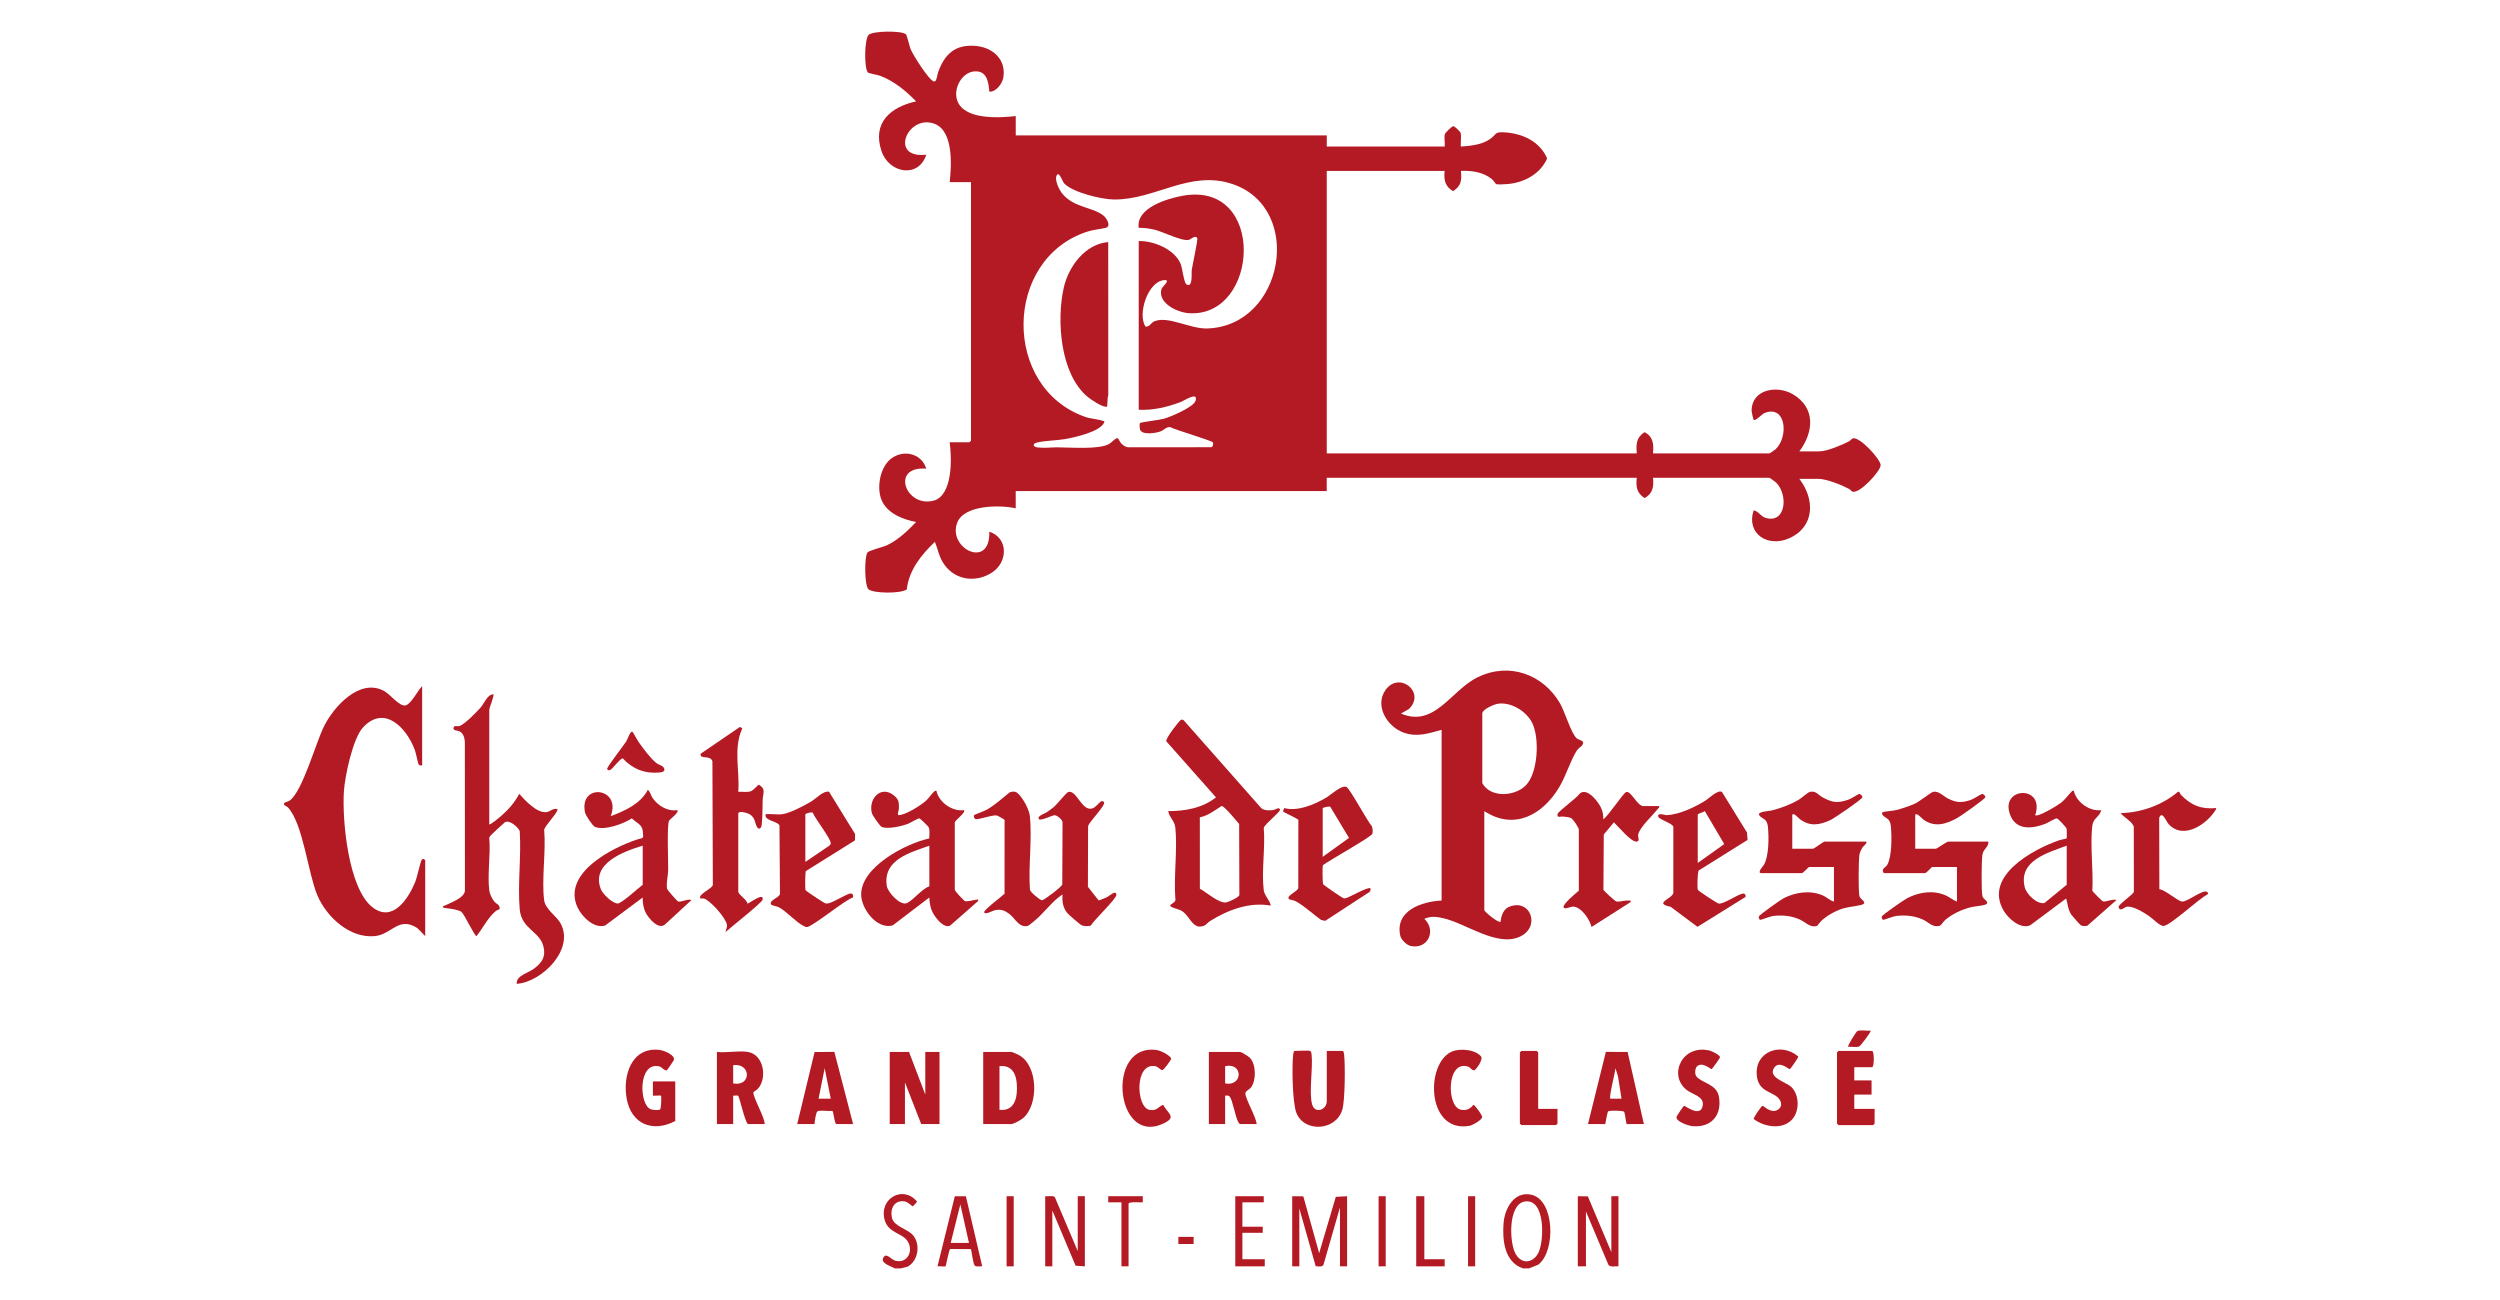 <?xml version="1.0" encoding="UTF-8"?>
<svg xmlns="http://www.w3.org/2000/svg" id="Calque_1" version="1.1" viewBox="0 0 200 104">
  <path d="M177.29,64.727c-.682,1.185-2.596,2.497-3.783,1.221-.239-.257-.523-1.124-.771-.53l.013,5.718c.48.05,1.472.965,1.822.988.43.028,1.651-.996,1.988-.773.077.051.124.133.042.207-.704.335-2.927,2.453-3.507,2.518-.288.032-.857-.577-1.161-.784-.422-.286-1.328-.863-1.823-.745-.153.036-.545.433-.621.013-.035-.193,1.123-.965,1.221-1.206l-.008-5.203c0-.069-.044-.114-.075-.169-.199-.346-.729-.616-.98-.93,1.664-.044,3.325-.64,4.596-1.712.151-.031.139.147.237.249.798.83,1.631,1.173,2.81,1.056v.081Z" fill="#b41a24"></path>
  <path d="M122.322,101.47h-.488c-1.482-.506-1.656-2.257-1.548-3.62.093-1.172.837-2.559,2.203-2.277,1.902.391,1.988,4.56.558,5.608l-.726.29ZM121.977,96.122c-1.341.221-1.255,3.331-.7,4.238.512.838,1.43.658,1.818-.192.452-.991.526-4.318-1.118-4.046Z" fill="#b41a24"></path>
  <path d="M72.071,101.47h-.488c-.266-.157-1.122-.399-.938-.811.241-.539.626.121,1.014.207.954.213,1.414-.784.969-1.538-.418-.708-1.55-.653-1.853-1.724-.488-1.726,1.485-2.832,2.591-1.469-.007.039-.334.375-.36.374-.039-0-.351-.358-.657-.4-.815-.112-1.156.6-.992,1.321.157.693,1.255.874,1.692,1.397.6.719.419,2.032-.428,2.501l-.549.142Z" fill="#b41a24"></path>
  <path d="M75.974,14.572c.147-1.317.322-4.098-1.222-4.672-2.138-.794-3.68,2.818-.649,2.477-.62,1.916-2.981,1.49-3.58-.282-.768-2.271.722-3.536,2.767-3.986-.825-.845-1.779-1.639-2.904-2.055-.207-.076-.889-.179-.959-.261-.311-.363-.274-2.724.076-3.016.365-.304,2.607-.343,2.975-.034.075.063.28.956.367,1.177.182.46,1.478,2.515,1.87,2.602.221.049.265-.554.328-.728.533-1.474,1.363-2.259,3.008-2.12,1.371.116,2.464,1.088,2.214,2.544-.082.474-.591,1.158-1.118,1.117-.057-.644-.148-1.532-.945-1.621-1.167-.13-1.994,1.33-1.615,2.35.574,1.544,3.356,1.368,4.673,1.222v1.544h24.882v.894h9.432c.04-.298-.065-.725.017-.999.032-.108.559-.629.674-.629.117,0,.561.44.593.548.059.198-.023,1.042.016,1.081.767-.055,1.655-.139,2.304-.583.615-.421.318-.625,1.304-.545,1.398.114,2.709.75,3.29,2.075-.542,1.24-1.815,1.925-3.128,2.049-.214.02-.773.054-.948.012-.032-.008-.227-.311-.344-.406-.686-.554-1.621-.697-2.478-.652.068.769.037,1.168-.621,1.62-.643-.354-.764-.925-.68-1.62h-9.432v22.598h24.8c-.055-.757-.05-1.251.621-1.701.711.366.741.977.68,1.701h9.31c.029,0,.431-.273.488-.326,1.073-1.0.846-3.594-.873-2.905-.236.094-.71.662-.874.547-.032-.022-.168-.658-.166-.768.037-1.684,2.041-2.027,3.309-1.277,1.834,1.084,1.662,3.024.515,4.566h1.586c.618,0,1.808-.503,2.374-.796.121-.063.235-.225.326-.249.533-.141,2.2,1.658,2.216,2.143.015.457-1.715,2.36-2.27,2.116-.073-.032-.16-.163-.273-.221-.601-.311-1.793-.796-2.456-.796h-1.504c1.246,1.626,1.253,3.832-.813,4.755-1.703.761-3.454-.352-2.845-2.235.378.065.57.473.915.588,1.658.548,1.888-1.821.872-2.822-.065-.064-.494-.367-.528-.367h-9.31c.074.699-.011,1.272-.68,1.62-.631-.434-.69-.885-.621-1.62h-24.8v1.057h-24.882v1.382c-1.247-.285-4.12-.281-4.675,1.139-.807,2.065,2.661,3.797,2.561.731,1.535.499,1.504,2.434.219,3.267-1.401.909-3.174.565-3.994-.917-.283-.511-.358-1.012-.576-1.536-1.08,1.015-2.084,2.276-2.25,3.805-.506.357-2.668.318-3.057-.005-.324-.269-.353-2.545-.092-2.94.114-.173,1.251-.441,1.592-.603.886-.421,1.629-1.147,2.302-1.845-1.006-.202-2.134-.61-2.667-1.56-.552-.984-.266-2.765.633-3.482.992-.79,2.472-.469,2.847.774-2.887-.23-1.65,3.131.572,2.563,1.564-.399,1.48-3.443,1.299-4.676h1.586c.009,0,.122-.113.122-.122V14.572h-1.708ZM91.098,32.78v-13.494c1.194-.032,2.863.657,3.349,1.814.151.358.26,1.512.47,1.646.523.334.392-.911.42-1.132.046-.368.518-2.468.442-2.575-.184-.259-.491.107-.673.15-.554.13-2.06-.653-2.735-.81-.415-.096-.845-.166-1.274-.149-.228-1.603,2.274-2.34,3.493-2.565,6.733-1.244,6.185,9.739.534,9.392-.905-.056-2.473-.768-2.221-1.891.056-.248.827-.803.225-.756-1.28.099-2.148,2.687-1.494,3.712.348.047.428-.298.718-.418,1.098-.458,2.854.62,4.234.574,6.127-.205,7.768-9.583,2.037-11.545-3.433-1.176-6.191,1.262-9.519,1.227-.985-.01-3.238-.555-3.944-1.261-.182-.182-.415-1.002-.609-.697-.231.363.194,1.208.448,1.508.93,1.103,2.347,1.04,3.249,1.711.284.212.686.89.205,1.007-.504.122-.946.132-1.482.307-6.714,2.193-6.806,12.495-.144,14.82.446.156,1.005.17,1.397.313.061.022.169-.006.11.13-.325.753-2.389,1.201-3.141,1.331-.7.121-1.576.112-2.245.279-.389.097-.291.348.057.387.578.065,1.019-.006,1.546-.008,1.045-.002,3.384.203,4.194-.279.219-.13.49-.486.686-.453.056.01.214.635.821.729l6.651-.006c.139-.024.183-.305.125-.388-.102-.148-2.994-.994-3.388-1.212-.308-.062-.505.214-.776.326-.353.145-1.521.338-1.666-.152-.027-.09-.045-.459-.006-.504.062-.074,1.564-.251,1.895-.341.535-.145,2.382-.924,2.551-1.433.265-.802-.897-.018-1.204.097-1.062.4-2.189.666-3.332.611Z" fill="#b41a24"></path>
  <path d="M115.33,58.386c-1.046.282-1.949.608-3.031.226-1.322-.466-2.372-2.161-1.441-3.436,1.095-1.499,3.219.213,1.863,1.538l-.643.371c2.699,1.148,4.003-1.871,6.15-2.914,2.496-1.213,5.221-.238,6.576,2.101.38.655.915,2.475,1.345,2.801.242.183.655.138.443.534-.053.099-.31.223-.451.443-.506.796-.87,2.034-1.396,2.913-1.32,2.21-3.595,3.499-6.001,1.926v7.926c0,.095,1.035.993,1.3.935.051-.478.216-1.019.7-1.211,1.722-.686,2.548,1.662.793,2.418-1.835.791-4.296-1.111-6.11-1.508-.547-.12-.948-.17-1.48.058.987.915.291,2.458-1.08,2.175-.344-.071-.783-.508-.854-.853-.407-1.997,1.737-2.706,3.315-2.786v-13.657ZM119.864,56.294c-.329.044-1.216.425-1.28.752l0,5.606c.658,1.193,2.575,1.064,3.454.205,1.014-.992,1.14-3.791.543-5.013-.453-.929-1.674-1.688-2.717-1.549Z" fill="#b41a24"></path>
  <path d="M33.773,61.231c-.119.002-.205.033-.285-.081-.048-.07-.215-.921-.304-1.159-.642-1.721-2.396-3.65-4.131-1.811-.828.877-1.461,3.907-1.541,5.126-.15,2.308.35,7.754,2.275,9.267,1.614,1.268,2.866-.645,3.431-2.018.151-.368.411-1.615.515-1.762.115-.164.284-.012.284.04v6.056l-.623-.637c-1.502-.982-2.042.499-3.403.636-2.006.202-3.88-1.539-4.608-3.277-.747-1.784-1.137-5.696-2.34-7.009-.074-.081-.312-.174-.328-.242-.048-.191.323-.218.436-.295,1.052-.721,2.112-4.664,2.786-5.994.806-1.59,2.867-3.851,4.801-2.787.494.272,1.208,1.236,1.69,1.152.456-.079,1.011-1.242,1.345-1.545v6.341Z" fill="#b41a24"></path>
  <path d="M39.139,65.946c.072.082.834-.566.933-.652.591-.515,1.1-1.087,1.466-1.785.465.526,1.414,1.558,2.188,1.46.272-.034.525-.342.861-.242.167.16-1.05,1.373-1.052,1.671.149,1.76-.215,3.892-.006,5.606.088.721.95,1.245,1.282,1.807,1.226,2.075-1.439,4.758-3.476,4.897-.044-.68.899-.837,1.409-1.233.627-.487.933-.931.731-1.76-.297-1.218-1.761-1.384-1.899-2.979-.173-1.997.137-4.237.001-6.26-.159-.336-.828-.908-1.181-.697-.067.04-1.096.992-1.139,1.056-.043.064-.117.113-.115.21.119,1.319-.169,2.937.005,4.218.036.262.218.631.379.841.117.152.338.253.387.344.201.375-.093.305-.231.418-.638.519-1.051,1.382-1.558,2.02-.169.001-.954-1.715-1.202-1.926-.284-.243-1.382-.304-1.441-.349-.163-.125.06-.141.116-.17.463-.235,1.518-.582,1.596-1.167l-.005-11.953c-.034-.32-.114-.64-.412-.807-.165-.092-.595-.042-.481-.331.068-.171.301-.05.462-.1.405-.126,1.382-1.128,1.694-1.485.32-.367.518-1.024,1.015-1.057.102.103-.325,1.056-.325,1.26v9.145Z" fill="#b41a24"></path>
  <path d="M101.669,72.449c-1.706-.309-3.412.336-4.84,1.218-.154.095-.357.325-.447.366-.93.425-1.154-.672-1.747-1.095-.351-.251-.685-.218-1.016-.449-.044-.183.496-.286.41-.564-.142-1.827.176-3.902 0-5.698-.055-.567-.483-.816-.573-1.337,1.352.002,2.745-.242,3.821-1.101l-3.973-4.486c-.059-.264,1.077-1.693,1.178-1.724.092-.028.175.003.239.071l6.174,6.996c.244.214.666.194.972.158.132-.015.48-.285.532-.035.041.195-1.234,1.16-1.299,1.464.137,1.558-.189,3.442-.004,4.959.059.48.479.796.571,1.258ZM95.987,65.386l.003,5.709c.519.282,1.553,1.209,2.123,1.093.196-.04 1-.398,1.036-.593l-.017-5.674c-.203-.232-1.176-1.443-1.407-1.442-.551.353-1.078.778-1.738.906Z" fill="#b41a24"></path>
  <path d="M83.13,65.539c-.237-.23.47-.469.564-.533.199-.133.43-.293.612-.445.262-.22.996-1.154,1.158-1.203.667-.199,1.1,1.626,1.951,1.305.276-.104.502-.46.672-.548.111-.057.222-.007.245.084.072.287-1.163,1.511-1.284,1.885l-.015,4.859.86,1.093c.045.011.586-.224.686-.275.174-.087.718-.609.728-.17.007.322-1.792,2.006-2.032,2.444-.166.081-.554.067-.729-.004-.128-.051-1.073-.869-1.184-1.011-.338-.434-.397-.924-.365-1.465-.843.558-1.427,1.434-2.193,2.074-.094.078-.488.412-.546.429-.731.221-1.038-.599-1.529-.959-.375-.274-.636-.367-1.102-.289-.205.035-.838.413-.89.165-.038-.182,1.416-1.264,1.627-1.479l.002-5.904c-.008-.035-.572-.351-.622-.357-.412-.049-1.462.354-1.688.296-.122-.031-.18-.248-.132-.317.033-.047.831-.327,1.05-.455.632-.369,1.231-.91,1.797-1.373.237-.085.459-.092.652.077.39.342.907,1.278.963,1.801.201,1.864-.131,4.026.012,5.922.047.216.804.814.948.839.146.025,1.582-1.078,1.636-1.26l.021-4.946c.037-.227-.439-.592-.612-.6-.222-.01-1.109.468-1.262.319Z" fill="#b41a24"></path>
  <path d="M143.383,67.897h1.667c.074,0,.841-.569.894-.569h3.293c.283,0-.218.431-.232.456-.11.187-.231.422-.258.64-.064.52-.085,2.785.004,3.252.051.27.571.452.321.65-.15.118-1.213.231-1.543.327-.631.183-1.24.52-1.745.938-.127.105-.395.478-.426.486-.561.155-.905-.299-1.35-.504-.673-.311-1.383-.377-2.12-.3-.265.028-1.011.326-1.065.316-.086-.017-.148-.171-.115-.276.037-.116,1.743-1.331,1.969-1.447.95-.487,2.114-.668,3.119-.243.348.147.57.412.921.502v-2.764h-1.992c-.037,0-.484.488-.569.488h-3.253c-.385,0,.184-.612.219-.675.4-.732.39-2.189.313-3.027-.064-.698-.488-.613-.697-.929-.197-.296.802-.329,1.006-.381.736-.188,1.497-.473,2.152-.857.234-.137.728-.598.913-.634.483-.092.65.257,1.011.449.792.422,1.186.471,2.054.178.224-.076.772-.442.85-.455.105-.017.287.16.265.265-.036.173-2.247,1.683-2.567,1.828-.88.399-1.614.522-2.428-.073-.066-.048-.612-.67-.612-.283v2.642Z" fill="#b41a24"></path>
  <path d="M153.221,67.897h1.667c.056,0,.855-.569.976-.569h3.212c.017.474-.426.566-.49,1.096-.063.526-.086,2.78.004,3.252.051.27.571.452.321.65-.168.133-.924.17-1.217.246-.77.199-1.456.511-2.071,1.019-.185.153-.307.45-.49.486-.569.113-.832-.294-1.286-.504-.673-.311-1.383-.377-2.12-.3-.265.028-1.011.326-1.065.316-.086-.017-.148-.17-.115-.276.037-.12,1.801-1.344,2.035-1.462.96-.485,2.044-.655,3.053-.228.336.142.587.386.921.502v-2.764h-1.992c-.037,0-.43.488-.569.488h-3.253c-.073,0-.14-.16-.11-.271.034-.125.263-.246.346-.387.378-.641.368-2.284.296-3.045-.02-.206-.052-.384-.179-.553-.107-.142-.705-.384-.476-.621.038-.04.881-.115,1.092-.17.457-.117,1.086-.323,1.509-.523.318-.151,1.292-.907,1.427-.933.471-.09.823.359,1.229.557.647.316,1.024.327,1.72.117.269-.081.867-.485.966-.501.106-.017.287.16.265.265-.028.137-1.978,1.513-2.248,1.659-.912.495-1.788.772-2.701.131-.075-.053-.658-.708-.658-.318v2.642Z" fill="#b41a24"></path>
  <path d="M74.916,63.264c.178.902,1.275,1.689,2.196,1.545.198.193-.727.788-.73,1.018v5.361c.023.12.709.852.815.899.163.072.66-.087.871-.105.119-.01.212-.089.182.101l-2.252,1.976c-.496.191-1.043-.508-1.279-.883-.274-.434-.356-.865-.372-1.377l-2.93,2.232c-1.258.354-2.501-1.311-2.524-2.436-.046-2.225,3.561-4.113,5.447-4.519-.007-.3.081-.671-.069-.931-.036-.063-.659-.664-.707-.674-.115-.022-.735.359-.925.433-.494.19-1.636.461-2.112.244-.134-.061-.732-.925-.776-1.094-.303-1.148.726-2.26,1.753-1.427.424.344.41.546.408,1.062-.001.172-.203.555.035.524.589-.078,1.661-.744,2.114-1.14.255-.223.452-.556.651-.731.071-.062.09-.105.205-.079ZM74.348,67.653c-1.555.566-3.707,1.105-3.408,3.204.077.538,1.09,1.624,1.615,1.389.516-.231,1.194-1.142,1.793-1.341v-3.252Z" fill="#b41a24"></path>
  <path d="M54.182,64.809c.182.177-.576.712-.655.849-.185.323-.059,3.333-.074,3.991-.01.443-.173.989-.083,1.458.017.09.804.99.869,1.008.29.081.765-.238,1.081-.112l-2.073,1.911c-.519.551-1.341-.428-1.573-.867-.191-.362-.276-.841-.258-1.247l-3.003,2.24c-.872.277-1.841-.69-2.186-1.401-1.331-2.74,2.729-4.834,4.801-5.497.442-.141.466.014.394-.672-.057-.535-.535-.647-.87-1.003-.67.44-2.192,1.002-2.955.681-.194-.082-.751-.932-.796-1.155-.493-2.396,2.956-2.007,2.054.301,1.111-.413,2.416-1.002,2.97-2.112.216.169.235.454.406.69.43.595,1.193,1.063,1.951.936ZM51.417,67.653c-1.494.447-4.161,1.414-3.352,3.473.157.399.931,1.154,1.36,1.155.291.001,1.658-1.256,1.992-1.498v-3.13Z" fill="#b41a24"></path>
  <path d="M165.906,63.264c.197.902,1.264,1.676,2.196,1.545-.168.631-.651.56-.73,1.342-.162,1.601.104,3.473.015,5.103.026.087.778.84.853.857.26.06.787-.225,1.081-.11l-2.334,2.056c-.172.039-.345.045-.511-.026-.053-.022-.701-.758-.769-.857-.266-.391-.289-.855-.413-1.296l-2.889,2.152c-.782.313-1.722-.527-2.096-1.149-1.669-2.78,2.323-4.938,4.461-5.672.119-.041.539-.111.558-.133.025-.029.025-.661.006-.763-.025-.131-.683-.824-.782-.842-.115-.022-.735.359-.925.433-1.061.408-2.355.549-2.827-.747-.809-2.222,2.827-2.378,2.016.057.201.188,1.798-.782,2.059-.989.351-.277.544-.586.833-.875.067-.067.071-.117.197-.087ZM165.337,67.653c-1.516.572-3.873,1.19-3.359,3.318.138.572.96,1.371,1.568,1.276l1.791-1.464v-3.13Z" fill="#b41a24"></path>
  <path d="M62.598,65.133c.599-.081,1.773-.695,2.311-1.022.391-.238.977-.88,1.416-.77l2.083,3.381-.013.509-3.927,2.455c-.059.121-.074,1.442-.023,1.529.047.08,1.445,1.001,1.533,1.032.108.038.141.047.258.028.407-.064,1.558-.803,1.815-.801.176.002.24.168.189.317-.639.206-3.289,2.375-3.689,2.375-.11-0-.165-.045-.251-.084-.557-.25-1.39-1.182-1.992-1.504-.16-.085-.608-.125-.643-.253-.093-.334.674-.508.732-.809l-.041-5.488c-.168-.347-1.267-.372-1.098-.894.423-.04.932.055,1.342,0ZM64.428,68.954l1.913-1.299c.07-.05.117-.113.118-.203.006-.351-1.24-1.951-1.423-2.4-.045-.159-.608.048-.608.081v3.821Z" fill="#b41a24"></path>
  <path d="M105.833,69.214c-.048.082-.038,1.424.024,1.528.05.083,1.471,1.053,1.591,1.099.111.043.131.033.238.006.288-.07,1.781-.946,1.951-.779.029.028-.002.241-.076.289l-3.549,2.313-.325-.077c-.653-.464-1.316-1.094-2.011-1.484-.18-.101-.479-.129-.526-.162-.371-.262.728-.645.713-.922l.005-5.431c-.019-.079-.961-.516-1.12-.604-.205-.114-.038-.144-.019-.344,1.115.285,2.402-.274,3.356-.829.415-.241,1.195-1.016,1.628-.866.248.086,1.701,2.788,2.043,3.161.057.164.086.433.03.593-.087.251-3.496,2.152-3.954,2.509ZM105.816,68.547l2.104-1.515-1.491-2.476c-.037-.089-.613.056-.613.089v3.902Z" fill="#b41a24"></path>
  <path d="M137.759,63.359l2,3.242.048.592-3.912,2.446c-.097.134-.123,1.343-.077,1.534.024.098,1.575,1.101,1.675,1.115.417.058,1.528-.762,1.96-.802.156-.014.212.136.192.269l-3.849,2.391-2.144-1.602c-1.412-.292.121-.625.213-1.112l.002-5.282c-.031-.3-1.282-.604-1.22-.893.055-.254.55-.035.69-.042,1.022-.053,2.212-.626,3.075-1.153.309-.189,1.003-.916,1.344-.703ZM135.82,65.174v3.861l2.119-1.509-1.552-2.637c-.114.092-.532.177-.568.285Z" fill="#b41a24"></path>
  <path d="M132.731,64.483c.036.143-.06.163-.122.244-.402.531-1.41,1.413-1.553,2.032-.047.203.148.491-.084.563-.429.133-1.536-1.241-1.861-1.537l-.809.978-.028,4.41c.034.113.922.908,1.017.937.236.071.642-.089.958-.067.122.009.236-.061.202.122l-3.129,1.993c-.124-.583-.823-1.612-1.467-1.63-.214-.006-.71.273-.769.043-.064-.248.992-1.127,1.221-1.316l0-4.862c.001-.211-.46-.846-.605-.939-.137-.088-.493-.11-.68-.134-.145-.018-.507.155-.411-.212.055-.21,1.58-1.302,1.78-1.636.62-.514,1.603.806,1.763,1.32.076.245.124.491.105.75.38-.219,1.612-2.125,1.844-2.184.389-.099.874,1.127,1.367,1.127h1.26Z" fill="#b41a24"></path>
  <polygon points="72.722 84.155 74.023 87.569 74.023 84.155 75.161 84.155 75.161 89.926 73.697 89.926 72.396 86.594 72.396 89.926 71.177 89.926 71.177 84.155 72.722 84.155" fill="#b41a24"></polygon>
  <path d="M104.8,84.074c.106.033.115.185.126.28.128,1.087-.233,3.078.05,4.015.233.772,1.166.406,1.166-.271v-4.024h1.26c.089,0,.117.198.126.28.096.818.078,3.688-.142,4.418-.521,1.726-3.087,1.848-3.687.223-.307-.832-.353-3.717-.244-4.642.01-.082.037-.28.126-.28.267,0,1.041-.055,1.22,0Z" fill="#b41a24"></path>
  <path d="M78.657,89.926v-5.772h2.236c.099,0,.514.194.635.26,1.533.841,1.587,4.006.293,5.058-.169.137-.738.454-.928.454h-2.236ZM79.958,88.788c1.278.131,1.455-1.076,1.386-2.076-.059-.853-.433-1.523-1.386-1.419v3.495Z" fill="#b41a24"></path>
  <path d="M100.531,89.926h-1.342c-.063-.051-.102-.115-.14-.185-.22-.401-.441-1.732-.672-2.011-.098-.118-.239-.079-.367-.08v2.276h-1.301v-5.772h2.48c.131,0,.706.362.817.484.486.536.505,1.79.073,2.357-.138.181-.431.277-.448.453-.039.399.876,1.938.899,2.478ZM98.01,85.293v1.382c1.43.269,1.458-1.704,0-1.382Z" fill="#b41a24"></path>
  <path d="M59.833,84.155c1.265.209,1.56,2.073.815,2.928-.087.1-.37.269-.374.295-.059.367.913,2.018.901,2.548h-1.342c-.264-.242-.676-2.18-.781-2.268-.054-.045-.297.01-.399-.008v2.276h-1.301v-5.772c.751.088,1.763-.119,2.48,0ZM58.654,86.675c1.47.272,1.453-1.65,0-1.463v1.463Z" fill="#b41a24"></path>
  <path d="M54.02,89.683c-1.795.94-3.504.259-3.882-1.769-.34-1.824.354-4.181,2.622-3.922.331.038,1.282.403,1.147.816-.015.046-.506.775-.548.799-.189.108-.393-.244-.616-.296-1.721-.402-1.624,3.111-.67,3.433.163.055.608.096.733.009.1-.07.116-1.063.077-1.103-.029-.029-.531.021-.651 0v-1.138h1.789v3.17Z" fill="#b41a24"></path>
  <path d="M127.039,89.926l1.429-5.776,1.741.005,1.302,5.771h-1.382c-.07-.197-.119-.864-.2-.979-.08-.114-1.164-.118-1.269-.043-.088.063-.189.844-.238,1.022h-1.382ZM129.722,87.895l-.283-1.791-.204-.648c-.015.337-.536,2.308-.408,2.439l.895-0Z" fill="#b41a24"></path>
  <path d="M63.777,89.926l1.39-5.763,1.581-.013,1.501,5.777h-1.342c-.181-.11-.203-1.026-.334-1.062-.268.059-.983-.082-1.173.042-.138.091-.221.819-.241,1.019h-1.382ZM66.461,87.894l-.487-2.438-.489,2.438.976 0Z" fill="#b41a24"></path>
  <path d="M148.343,85.374v1.057h1.382v1.138h-1.382v1.138h1.626v1.179c0,.009-.113.122-.122.122h-2.765c-.009,0-.122-.113-.122-.122v-5.69c0-.009.113-.122.122-.122h2.683c.184,0,.184,1.301,0,1.301h-1.423Z" fill="#b41a24"></path>
  <path d="M143.354,89.573c-.774.832-2.236.585-3.06-.056-.049-.068.631-1.039.692-1.054.102-.025.666.644,1.221.329.325-.185.36-.522.163-.821-.455-.69-1.684-.528-1.825-1.915-.199-1.958,1.968-2.71,3.323-1.529.014.059-.628,1-.688,1.006-.078.007-.821-.679-1.216-.154-.616.819.926,1.178,1.34,1.578.664.642.671,1.949.05,2.617Z" fill="#b41a24"></path>
  <path d="M135.758,85.312c-.156.157-.199.593-.054.788.42.562,1.649.589,1.818,1.678.232,1.484-.649,2.456-2.149,2.311-.289-.028-1.345-.368-1.249-.752.014-.056.549-.861.601-.873.086-.021,1.285.958,1.486.022.167-.777-.787-.901-1.278-1.289-1.51-1.195-.345-3.693,1.848-3.148.173.043.836.361.82.54-.005.06-.624.94-.682.941-.069 0-.761-.62-1.16-.217Z" fill="#b41a24"></path>
  <path d="M93.048,88.382c.425.757,1.139,1.003-.05,1.534-3.804,1.698-4.55-6.565-.416-5.904.258.041,1.064.422,1.109.683.016.093-.588.897-.694.914-.124.02-.354-.272-.561-.312-1.694-.324-1.556,3.28-.482,3.49.581.113.682-.231,1.094-.404Z" fill="#b41a24"></path>
  <path d="M118.476,84.505c.218.259-.409,1.078-.514,1.109-.2.059-.322-.222-.513-.284-1.725-.56-1.742,3.181-.598,3.442.716.163.971-.387,1.04-.388.061-0.0.722.84.682.998-.061.241-.776.646-1.027.688-3.59.61-3.539-5.545-1.083-6.041.61-.123,1.589-.027,2.012.476Z" fill="#b41a24"></path>
  <path d="M103.377,95.698l.887.008,1.269,4.545,1.332-4.504.903-.048v5.609h-.569v-4.715l-1.317,4.577c-.089.218-.414.137-.627.129l-1.309-4.625v4.633h-.569v-5.609Z" fill="#b41a24"></path>
  <path d="M123.054,88.707h1.545v1.179c0,.009-.113.122-.122.122h-2.765c-.009,0-.122-.113-.122-.122v-5.69c0-.009.113-.122.122-.122h1.22c.009,0,.122.113.122.122v4.512Z" fill="#b41a24"></path>
  <path d="M126.225,95.698l.802.011,1.881,4.46v-4.471h.569v5.609c-.258-.031-.638.106-.806-.129l-1.796-4.261v4.39h-.65v-5.609Z" fill="#b41a24"></path>
  <path d="M83.617,95.698c.21.029.639-.082.773.081l1.829,4.309v-4.39h.569v5.609l-.74-.05-1.862-4.421v4.471h-.569v-5.609Z" fill="#b41a24"></path>
  <path d="M77.272,95.702l1.305,5.605c-.169-.019-.501.069-.612-.079-.119-.158-.222-1.045-.286-1.299l-1.654-.009c-.119.033-.327,1.331-.383,1.379-.062.053-.507-.019-.642.007l1.386-5.605h.887ZM77.519,99.437l-.691-3.09-.772,3.09h1.464Z" fill="#b41a24"></path>
  <path d="M50.603,58.549c.04.028.396.689.504.838.374.516.928,1.289,1.421,1.669.143.111.45.198.523.29.251.32.01.427-.291.455-1.169.11-2.153-.28-2.939-1.132-.184-.032-.795.823-1.004.931-.111.057-.227.004-.245-.085-.031-.15,1.338-1.903,1.531-2.208.097-.153.322-.881.501-.757Z" fill="#b41a24"></path>
  <polygon points="101.1 95.698 101.1 96.186 99.392 96.186 99.392 98.137 101.018 98.137 101.018 98.624 99.392 98.624 99.392 100.738 101.181 100.738 101.181 101.307 98.823 101.307 98.823 95.698 101.1 95.698" fill="#b41a24"></polygon>
  <polygon points="113.947 95.698 113.947 100.738 115.573 100.738 115.573 101.307 113.297 101.307 113.297 95.698 113.947 95.698" fill="#b41a24"></polygon>
  <path d="M91.424,95.698l0.0.488c-.191.023-1.139-.083-1.139.121v4.999h-.569v-5.121l-1.057 0.0 0-.488h2.765Z" fill="#b41a24"></path>
  <rect x="80.528" y="95.698" width=".569" height="5.609" fill="#b41a24"></rect>
  <rect x="110.288" y="95.698" width=".569" height="5.609" fill="#b41a24"></rect>
  <rect x="117.444" y="95.698" width=".569" height="5.609" fill="#b41a24"></rect>
  <path d="M149.643,82.448c.092.084-.808,1.218-.893,1.26-.226.111-.637.005-.895.039-.079-.076.644-1.218.731-1.26.252-.122.765.004,1.057-.04Z" fill="#b41a24"></path>
  <rect x="94.269" y="98.95" width="1.22" height=".569" fill="#b41a24"></rect>
  <path d="M59.061,71.352c.068.263.693.621.734.935.061.046,1.386-.987,1.205-.298-.064.246-2.587,2.231-2.956,2.573.013-.208.149-.352.109-.588-.093-.547-1.295-1.903-1.824-2.088-.079-.028-.257.013-.277-.005-.315-.3.963-.793.975-1.099l-.034-9.88c-.176-.541-1.036-.109-.943-.602l3.146-2.147.19.117c-.746,1.614-.188,3.371-.325,5.077.316-.024.674.053.98-.038.25-.074.595-.549.683-.529.576.365.308.686.291,1.177-.022.639-.007,1.411-.078,2.035-.032.285-.239.435-.392.14-.171-.333-.125-.664-.512-.951-.207-.154-.971-.361-.971-.086v6.259Z" fill="#b41a24"></path>
  <path d="M88.658,19.367l.004,12.238c-.08.262-.048.563-.085.811-.017.119.05.131-.123.123-.343-.017-1.143-.545-1.423-.774-2.223-1.821-2.519-6.14-1.928-8.758.381-1.688,1.711-3.492,3.555-3.64Z" fill="#b41a24"></path>
</svg>
